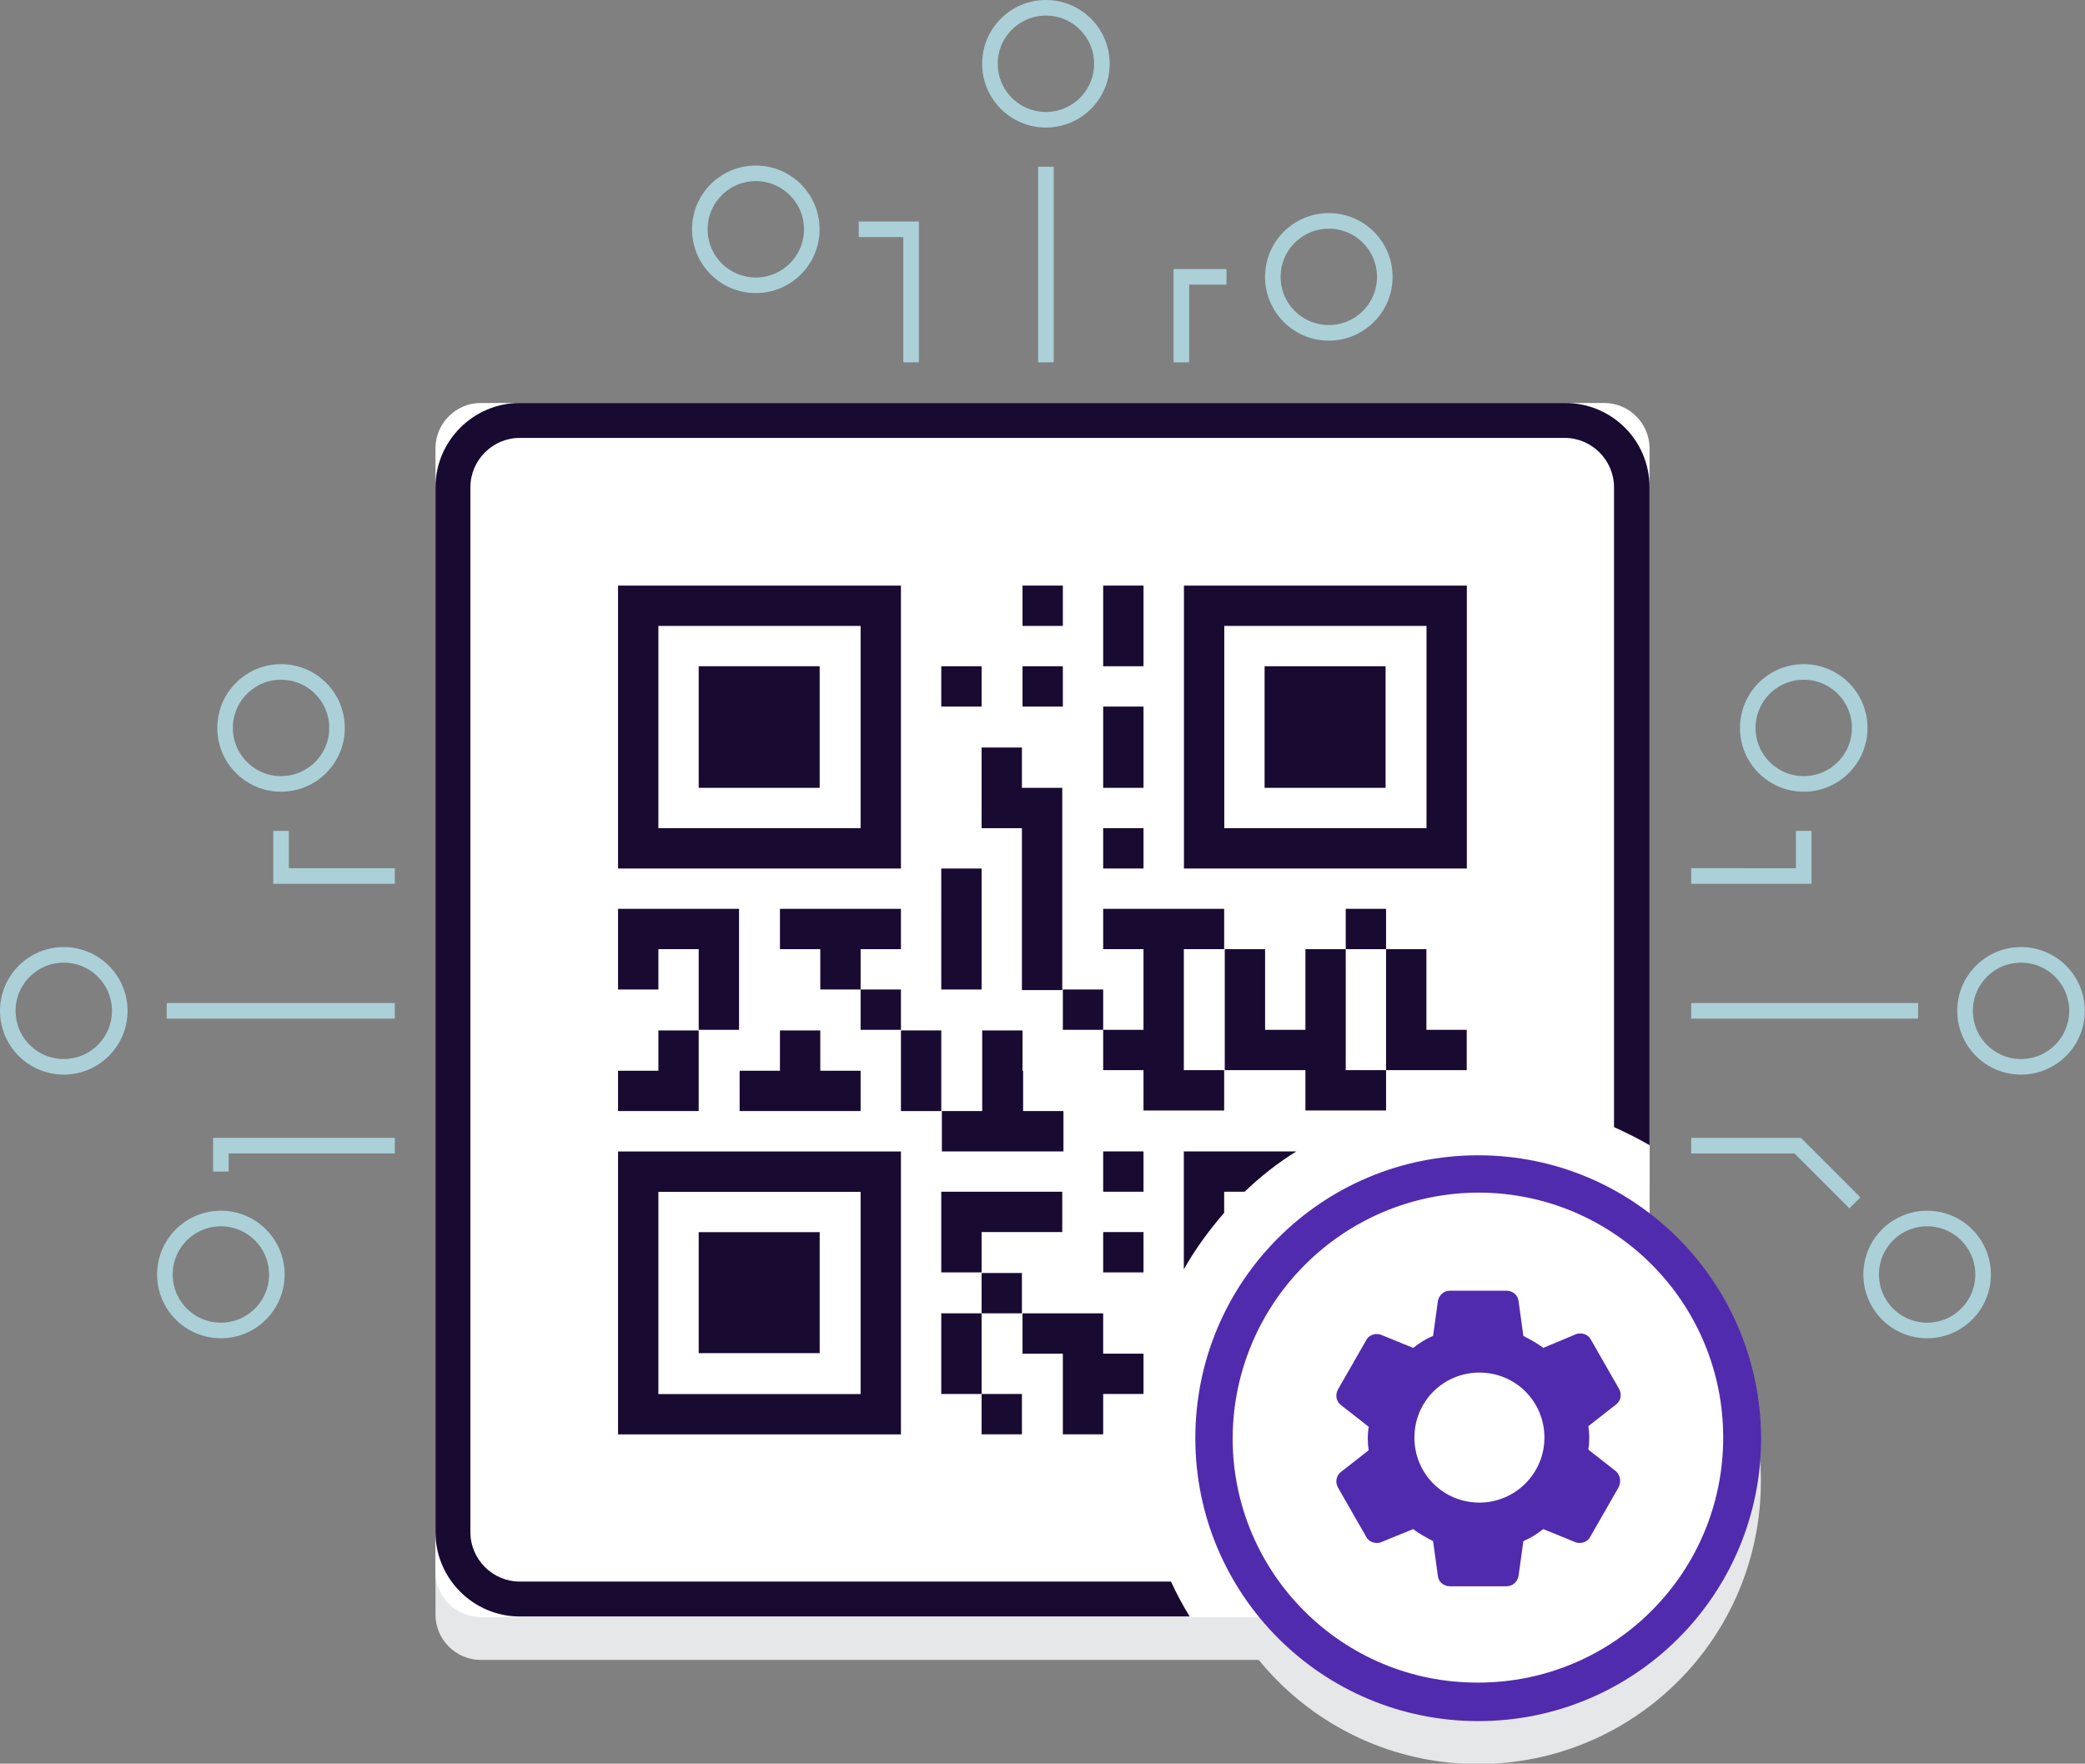 <?xml version="1.0" encoding="utf-8"?>
<!-- Generator: Adobe Illustrator 26.3.1, SVG Export Plug-In . SVG Version: 6.00 Build 0)  -->
<svg version="1.1" id="Layer_1" xmlns="http://www.w3.org/2000/svg" xmlns:xlink="http://www.w3.org/1999/xlink" x="0px" y="0px"
	 viewBox="0 0 346.4 293" style="enable-background:new 0 0 346.4 293;" xml:space="preserve">
<rect x="0" y="0" width="346.4" height="293" fill="#808080" stroke="none"/>
<style type="text/css">
	.st0{fill:none;stroke:#ABD0D8;stroke-width:2.589;stroke-miterlimit:10;}
	.st1{fill:#E6E7E8;}
	.st2{fill:#FFFFFF;}
	.st3{fill:#190A32;}
	.st4{fill:#512BAD;}
</style>
<g id="Group_25972" transform="translate(-208.096 -3352.858)">
	<g id="Group_25962" transform="translate(209.391 3354.153)">
		<g id="Group_25961">
			<g id="Group_25958" transform="translate(114.974)">
				<path id="Path_70962" class="st0" d="M87.5,44.7h-7.5v14.2"/>
				<line id="Line_1146" class="st0" x1="57.5" y1="58.9" x2="57.5" y2="26.4"/>
				<path id="Path_70963" class="st0" d="M26.4,36.8h8.7v22.1"/>
				<circle id="Ellipse_791" class="st0" cx="104.5" cy="44.7" r="9.3"/>
				<circle id="Ellipse_792" class="st0" cx="57.5" cy="9.3" r="9.3"/>
				<circle id="Ellipse_793" class="st0" cx="9.3" cy="36.8" r="9.3"/>
			</g>
			<g id="Group_25959" transform="translate(279.676 110.336)">
				<path id="Path_70964" class="st0" d="M18.7,26.4v7.5H0"/>
				<circle id="Ellipse_794" class="st0" cx="18.7" cy="9.3" r="9.3"/>
				<path id="Path_70965" class="st0" d="M0,78.7h17.7l9.5,9.5"/>
				<circle id="Ellipse_795" class="st0" cx="39.2" cy="100.1" r="9.3"/>
				<line id="Line_1147" class="st0" x1="0" y1="56.3" x2="37.7" y2="56.3"/>
				<circle id="Ellipse_796" class="st0" cx="54.8" cy="56.3" r="9.3"/>
			</g>
			<g id="Group_25960" transform="translate(0 110.336)">
				<path id="Path_70966" class="st0" d="M45.4,26.4v7.5h18.9"/>
				<circle id="Ellipse_797" class="st0" cx="45.4" cy="9.3" r="9.3"/>
				<path id="Path_70967" class="st0" d="M64.3,78.7H35.4v4.3"/>
				<circle id="Ellipse_798" class="st0" cx="35.4" cy="100.1" r="9.3"/>
				<line id="Line_1148" class="st0" x1="64.3" y1="56.3" x2="26.4" y2="56.3"/>
				<circle id="Ellipse_799" class="st0" cx="9.3" cy="56.3" r="9.3"/>
			</g>
		</g>
	</g>
	<g id="Group_25971" transform="translate(280.447 3419.807)">
		<g id="Group_25963" transform="translate(0 7.114)">
			<path id="Rectangle_5702" class="st1" d="M7.5,0h186.7c4.1,0,7.5,3.4,7.5,7.5v186.7c0,4.1-3.4,7.5-7.5,7.5H7.5
				c-4.1,0-7.5-3.4-7.5-7.5V7.5C0,3.4,3.4,0,7.5,0z"/>
			<path id="Path_70968" class="st1" d="M30.3,124.3v47h47v-47H30.3z M70.6,136.2v28.4H37.1v-33.6h33.6L70.6,136.2z"/>
			<rect id="Rectangle_5703" x="43.8" y="137.8" class="st1" width="20.1" height="20.1"/>
			<path id="Path_70969" class="st1" d="M30.3,30.3v47h47v-47H30.3z M70.6,42.2v28.4H37.1V37h33.6L70.6,42.2z"/>
			<path id="Path_70970" class="st1" d="M43.8,63.9h20.1V43.8H43.8V63.9z"/>
			<path id="Path_70971" class="st1" d="M124.3,30.3v47h47v-47H124.3z M164.6,42.2v28.4h-33.6V37h33.6L164.6,42.2z"/>
			<path id="Path_70972" class="st1" d="M137.8,63.9h20.1V43.8h-20.1V63.9z"/>
			<path id="Path_70973" class="st1" d="M122.2,195.8H14c-4.5,0-8.2-3.7-8.2-8.2V14c0-4.5,3.7-8.2,8.2-8.2h173.6
				c4.5,0,8.2,3.7,8.2,8.2v106.3c2,0.9,4,1.9,5.9,3V14c0-7.7-6.3-14-14-14H14C6.3,0,0,6.3,0,14v173.6c0,7.7,6.3,14,14,14h111.3
				C124.2,199.8,123.1,197.8,122.2,195.8z"/>
			<rect id="Rectangle_5704" x="97.5" y="30.3" class="st1" width="6.7" height="6.7"/>
			<path id="Path_70974" class="st1" d="M110.9,37v6.7h6.7V30.3h-6.7V37z"/>
			<rect id="Rectangle_5705" x="84.1" y="43.8" class="st1" width="6.7" height="6.7"/>
			<rect id="Rectangle_5706" x="97.5" y="43.8" class="st1" width="6.7" height="6.7"/>
			<path id="Path_70975" class="st1" d="M110.9,57.2v6.7h6.7V50.5h-6.7V57.2z"/>
			<rect id="Rectangle_5707" x="110.9" y="70.6" class="st1" width="6.7" height="6.7"/>
			<path id="Path_70976" class="st1" d="M63.9,84.1h-6.7v6.7h6.7v6.7h6.7v-6.7h6.7v-6.7H63.9z"/>
			<path id="Path_70977" class="st1" d="M97.5,57.2h-6.7v13.4h6.7v26.9h6.7V63.9h-6.7V57.2z"/>
			<rect id="Rectangle_5708" x="151.2" y="84.1" class="st1" width="6.7" height="6.7"/>
			<path id="Path_70978" class="st1" d="M84.1,84.1v13.4h6.7V77.3h-6.7V84.1z"/>
			<path id="Path_70979" class="st1" d="M37,84.1h-6.7v13.4H37v-6.7h6.7v13.4h6.7V84.1H37z"/>
			<rect id="Rectangle_5709" x="70.6" y="97.5" class="st1" width="6.7" height="6.7"/>
			<rect id="Rectangle_5710" x="104.2" y="97.5" class="st1" width="6.7" height="6.7"/>
			<path id="Path_70980" class="st1" d="M37,110.9h-6.7v6.7h13.4v-13.4H37V110.9z"/>
			<path id="Path_70981" class="st1" d="M63.9,104.2h-6.7v6.7h-6.7v6.7h20.1v-6.7h-6.7L63.9,104.2z"/>
			<path id="Path_70982" class="st1" d="M117.6,84.1h-6.7v6.7h6.7v13.4h-6.7v6.7h6.7v6.7h13.4v-6.7h-6.7V90.8h6.7v-6.7H117.6z"/>
			<path id="Path_70983" class="st1" d="M151.2,104.2V90.8h-6.7v13.4h-6.7V90.8h-6.7v20.1h13.4v6.7h13.4v-6.7h-6.7L151.2,104.2z"/>
			<path id="Path_70984" class="st1" d="M164.6,97.5v-6.7h-6.7v20.1h13.4v-6.7h-6.7V97.5z"/>
			<path id="Path_70985" class="st1" d="M77.3,110.9v6.7h6.7v-13.4h-6.7V110.9z"/>
			<path id="Path_70986" class="st1" d="M97.5,110.9v-6.7h-6.7v13.4h-6.7v6.7h20.2v-6.7h-6.7V110.9z"/>
			<rect id="Rectangle_5711" x="110.9" y="124.3" class="st1" width="6.7" height="6.7"/>
			<path id="Path_70987" class="st1" d="M90.8,131.1h-6.7v13.4h6.7v-6.7h13.4v-6.7H90.8z"/>
			<rect id="Rectangle_5712" x="110.9" y="137.8" class="st1" width="6.7" height="6.7"/>
			<rect id="Rectangle_5713" x="90.8" y="144.5" class="st1" width="6.7" height="6.7"/>
			<path id="Path_70988" class="st1" d="M84.1,157.9v6.7h6.7v-13.4h-6.7V157.9z"/>
			<path id="Path_70989" class="st1" d="M110.9,151.2H97.5v6.7h6.7v13.4h6.7v-6.7h6.7v-6.7h-6.7L110.9,151.2z"/>
			<rect id="Rectangle_5714" x="90.8" y="164.6" class="st1" width="6.7" height="6.7"/>
			<path id="Path_70990" class="st1" d="M131.1,134.6v-3.5h3.4c2.6-2.5,5.5-4.8,8.6-6.7h-18.7v19.6
				C126.3,140.6,128.5,137.5,131.1,134.6z"/>
			<circle id="Ellipse_800" class="st1" cx="173.2" cy="172" r="43.7"/>
			<path id="Path_70991" class="st1" d="M173.2,131.2c22.5,0,40.7,18.2,40.7,40.7c0,22.5-18.2,40.7-40.7,40.7
				c-22.5,0-40.7-18.2-40.7-40.7l0,0C132.5,149.5,150.7,131.2,173.2,131.2 M173.2,125c-25.9,0-47,21-47,47c0,25.9,21,47,47,47
				s47-21,47-47l0,0C220.2,146,199.1,125,173.2,125z"/>
			<path id="Path_70992" class="st1" d="M196.1,177.5l-4.6-3.6c0.2-1.3,0.2-2.6,0-3.9l4.6-3.6c0.8-0.6,1-1.7,0.5-2.6l-4.7-8.2
				c-0.3-0.6-1-1-1.7-1c-0.3,0-0.5,0-0.7,0.1L184,157c-1-0.8-2.2-1.4-3.3-2l-0.8-5.8c-0.1-1-1-1.7-2-1.7h-9.4c-1,0-1.8,0.7-2,1.7
				l-0.8,5.8c-1.2,0.5-2.3,1.2-3.3,2l-5.4-2.2c-0.2-0.1-0.5-0.1-0.7-0.1c-0.7,0-1.4,0.4-1.7,1l-4.7,8.2c-0.5,0.9-0.3,2,0.5,2.6
				l4.6,3.6c-0.2,1.3-0.2,2.6,0,3.9l-4.6,3.6c-0.8,0.6-1,1.7-0.5,2.6l4.7,8.2c0.3,0.6,1,1,1.7,1c0.3,0,0.5,0,0.7-0.1l5.4-2.2
				c1,0.8,2.2,1.4,3.3,2l0.8,5.8c0.1,1,1,1.7,2,1.7h9.4c1,0,1.8-0.7,2-1.7l0.8-5.8c1.2-0.5,2.3-1.2,3.3-2l5.4,2.2
				c0.2,0.1,0.5,0.1,0.7,0.1l0,0c0.7,0,1.4-0.4,1.7-1l4.7-8.2C197.1,179.2,196.9,178.1,196.1,177.5z M173.4,182.7
				c-6,0-10.8-4.8-10.8-10.8c0-6,4.8-10.8,10.8-10.8c6,0,10.8,4.8,10.8,10.8c0,0,0,0,0,0C184.2,177.9,179.4,182.7,173.4,182.7
				L173.4,182.7z"/>
		</g>
		<g id="Group_25970">
			<g id="Group_25969">
				<path id="Rectangle_5715" class="st2" d="M7.5,0h186.7c4.1,0,7.5,3.4,7.5,7.5v186.7c0,4.1-3.4,7.5-7.5,7.5H7.5
					c-4.1,0-7.5-3.4-7.5-7.5V7.5C0,3.4,3.4,0,7.5,0z"/>
				<g id="Group_25964" transform="translate(30.33 124.349)">
					<path id="Path_70993" class="st3" d="M0,0v47h47V0H0z M40.3,11.9v28.4H6.7V6.7h33.6L40.3,11.9z"/>
					<rect id="Rectangle_5716" x="13.4" y="13.4" class="st3" width="20.1" height="20.1"/>
				</g>
				<g id="Group_25965" transform="translate(30.33 30.335)">
					<path id="Path_70994" class="st3" d="M0,0v47h47V0H0z M40.3,11.9v28.4H6.7V6.7h33.6L40.3,11.9z"/>
					<path id="Path_70995" class="st3" d="M13.4,33.6h20.1V13.4H13.4V33.6z"/>
				</g>
				<g id="Group_25966" transform="translate(124.348 30.335)">
					<path id="Path_70996" class="st3" d="M0,0v47h47V0H0z M40.3,11.9v28.4H6.7V6.7h33.6L40.3,11.9z"/>
					<path id="Path_70997" class="st3" d="M13.4,33.6h20.1V13.4H13.4V33.6z"/>
				</g>
				<path id="Path_70998" class="st3" d="M122.2,195.8H14c-4.5,0-8.2-3.7-8.2-8.2V14c0-4.5,3.7-8.2,8.2-8.2h173.6
					c4.5,0,8.2,3.7,8.2,8.2v106.3c2,0.9,4,1.9,5.9,3V14c0-7.8-6.3-14-14-14H14C6.3,0,0,6.3,0,14v173.6c0,7.7,6.3,14,14,14h111.3
					C124.2,199.8,123.1,197.8,122.2,195.8z"/>
				<g id="Group_25967" transform="translate(30.33 30.335)">
					<rect id="Rectangle_5717" x="67.2" y="0" class="st3" width="6.7" height="6.7"/>
					<path id="Path_70999" class="st3" d="M80.6,6.7v6.7h6.7V0h-6.7V6.7z"/>
					<rect id="Rectangle_5718" x="53.7" y="13.4" class="st3" width="6.7" height="6.7"/>
					<rect id="Rectangle_5719" x="67.2" y="13.4" class="st3" width="6.7" height="6.7"/>
					<path id="Path_71000" class="st3" d="M80.6,26.9v6.7h6.7V20.1h-6.7V26.9z"/>
					<rect id="Rectangle_5720" x="80.6" y="40.3" class="st3" width="6.7" height="6.7"/>
					<path id="Path_71001" class="st3" d="M33.6,53.7h-6.7v6.7h6.7v6.7h6.7v-6.7H47v-6.7H33.6z"/>
					<path id="Path_71002" class="st3" d="M67.1,26.9h-6.7v13.4h6.7v26.9h6.7V33.6h-6.7V26.9z"/>
					<rect id="Rectangle_5721" x="120.9" y="53.7" class="st3" width="6.7" height="6.7"/>
					<path id="Path_71003" class="st3" d="M53.7,53.7v13.4h6.7V47h-6.7V53.7z"/>
					<path id="Path_71004" class="st3" d="M6.7,53.7H0v13.4h6.7v-6.7h6.7v13.4h6.7V53.7H6.7z"/>
					<rect id="Rectangle_5722" x="40.3" y="67.1" class="st3" width="6.7" height="6.7"/>
					<rect id="Rectangle_5723" x="73.9" y="67.1" class="st3" width="6.7" height="6.7"/>
					<path id="Path_71005" class="st3" d="M6.7,80.6H0v6.7h13.4V73.9H6.7V80.6z"/>
					<path id="Path_71006" class="st3" d="M33.6,73.9h-6.7v6.7h-6.7v6.7h20.1v-6.7h-6.7L33.6,73.9z"/>
					<path id="Path_71007" class="st3" d="M87.3,53.7h-6.7v6.7h6.7v13.4h-6.7v6.7h6.7v6.7h13.4v-6.7H94V60.4h6.7v-6.7H87.3z"/>
					<path id="Path_71008" class="st3" d="M120.9,73.9V60.4h-6.7v13.4h-6.7V60.4h-6.7v20.1h13.4v6.7h13.4v-6.7h-6.7L120.9,73.9z"/>
					<path id="Path_71009" class="st3" d="M134.3,67.1v-6.7h-6.7v20.1H141v-6.7h-6.7V67.1z"/>
					<path id="Path_71010" class="st3" d="M47,80.6v6.7h6.7V73.9H47V80.6z"/>
					<path id="Path_71011" class="st3" d="M67.2,80.6v-6.7h-6.7v13.4h-6.7V94h20.2v-6.7h-6.7V80.6z"/>
					<rect id="Rectangle_5724" x="80.6" y="94" class="st3" width="6.7" height="6.7"/>
					<path id="Path_71012" class="st3" d="M60.4,100.7h-6.7v13.4h6.7v-6.7h13.4v-6.7H60.4z"/>
					<rect id="Rectangle_5725" x="80.6" y="107.4" class="st3" width="6.7" height="6.7"/>
					<rect id="Rectangle_5726" x="60.4" y="114.2" class="st3" width="6.7" height="6.7"/>
					<path id="Path_71013" class="st3" d="M53.7,127.6v6.7h6.7v-13.4h-6.7V127.6z"/>
					<path id="Path_71014" class="st3" d="M80.6,120.9H67.2v6.7h6.7V141h6.7v-6.7h6.7v-6.7h-6.7L80.6,120.9z"/>
					<rect id="Rectangle_5727" x="60.4" y="134.3" class="st3" width="6.7" height="6.7"/>
					<path id="Path_71015" class="st3" d="M100.7,104.2v-3.5h3.4c2.6-2.5,5.5-4.8,8.6-6.7H94v19.6
						C95.9,110.2,98.2,107.1,100.7,104.2z"/>
				</g>
				<g id="Group_25968" transform="translate(126.239 124.98)">
					<circle id="Ellipse_801" class="st2" cx="47" cy="47" r="43.7"/>
					<path id="Path_71016" class="st4" d="M47,6.2c22.5,0,40.7,18.2,40.7,40.7c0,22.5-18.2,40.7-40.7,40.7
						C24.5,87.7,6.2,69.5,6.2,47l0,0C6.3,24.5,24.5,6.3,47,6.2 M47,0C21,0,0,21,0,47c0,25.9,21,47,47,47s47-21,47-47l0,0
						C93.9,21,72.9,0,47,0z"/>
					<path id="Path_71017" class="st4" d="M69.9,52.5l-4.6-3.6c0.2-1.3,0.2-2.6,0-3.9l4.6-3.6c0.8-0.6,1-1.7,0.5-2.6l-4.7-8.2
						c-0.3-0.6-1-1-1.7-1c-0.3,0-0.5,0-0.7,0.1L57.8,32c-1-0.8-2.2-1.4-3.3-2l-0.8-5.8c-0.1-1-1-1.7-2-1.7h-9.4c-1,0-1.8,0.7-2,1.7
						L39.5,30c-1.2,0.5-2.3,1.2-3.3,2l-5.4-2.2c-0.2-0.1-0.5-0.1-0.7-0.1c-0.7,0-1.4,0.4-1.7,1l-4.7,8.2c-0.5,0.9-0.3,2,0.5,2.6
						l4.6,3.6c-0.2,1.3-0.2,2.6,0,3.9l-4.6,3.6c-0.8,0.6-1,1.7-0.5,2.6l4.7,8.2c0.3,0.6,1,1,1.7,1c0.3,0,0.5,0,0.7-0.1l5.4-2.2
						c1,0.8,2.2,1.4,3.3,2l0.8,5.8c0.1,1,1,1.7,2,1.7h9.4c1,0,1.8-0.7,2-1.7l0.8-5.8c1.2-0.5,2.3-1.2,3.3-2l5.4,2.2
						c0.2,0.1,0.5,0.1,0.7,0.1l0,0c0.7,0,1.4-0.4,1.7-1l4.7-8.2C70.8,54.2,70.6,53.2,69.9,52.5z M47.2,57.7c-6,0-10.8-4.8-10.8-10.8
						c0-6,4.8-10.8,10.8-10.8c6,0,10.8,4.8,10.8,10.8c0,0,0,0,0,0C58,52.9,53.1,57.7,47.2,57.7L47.2,57.7z"/>
				</g>
			</g>
		</g>
	</g>
</g>
</svg>
